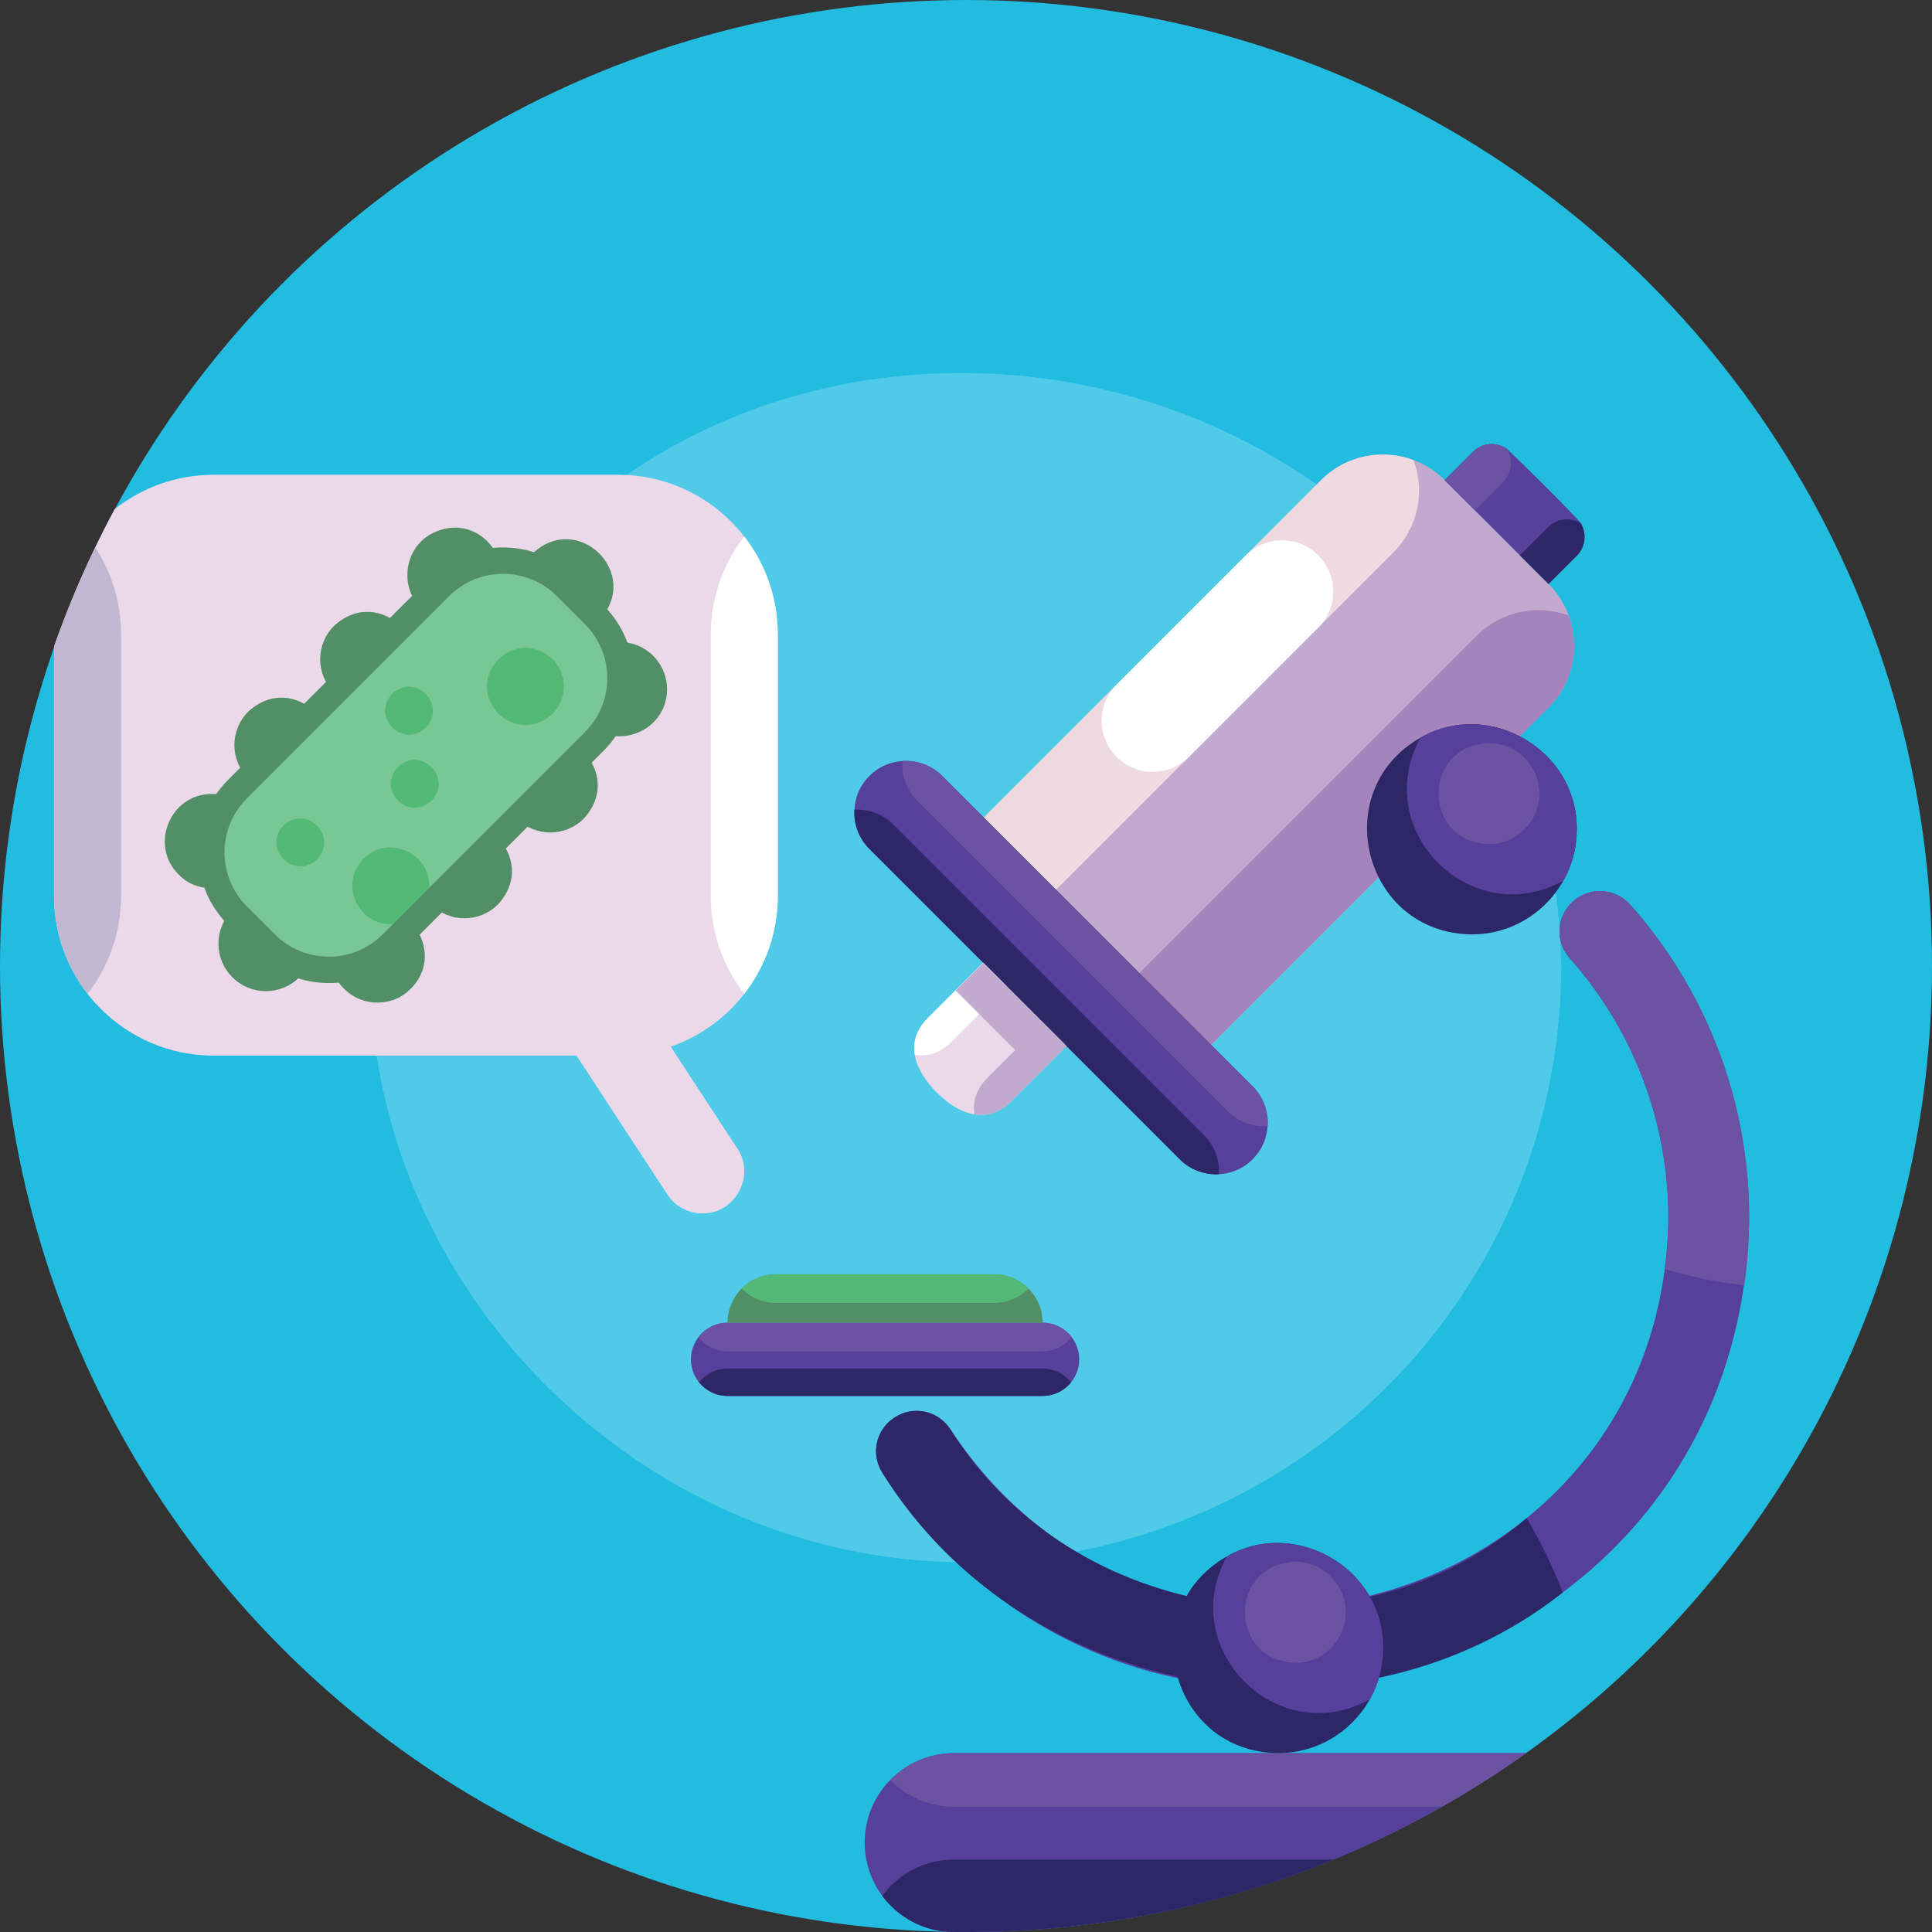 <svg id="Icons" enable-background="new 0 0 512 512" height="512" viewBox="0 0 512 512" width="512" xmlns="http://www.w3.org/2000/svg"><rect x="0" y="0" width="512" height="512" fill="#333333" stroke="none"/><g><circle cx="256" cy="256" fill="#22bce0" r="256"/><path d="m413.739 256c-.095 65.728-39.9 121.979-97.706 145.908-125.134 51.495-253.708-69.958-208.947-198.043 60.959-165.188 302.949-126.257 306.653 52.135z" fill="#4fcae8"/><g id="Microscope_3_"><g><path d="m404.43 464.6c-15.861 11.294-32.933 20.767-51 28.2-31.25 12.923-66.218 19.825-101.96 19.16-12.489-.683-22.364-11.166-22.32-23.66 0-6.46 2.58-12.32 6.77-16.59 4.3-4.39 10.3-7.11 16.93-7.11z" fill="#57409b"/><path d="m353.43 492.8c-31.25 12.923-66.218 19.825-101.96 19.16-7.23-.425-13.527-4.002-17.67-9.55 4.32-5.83 11.24-9.61 19.05-9.61z" fill="#2d2667"/><path d="m404.43 464.6c-7.17 5.11-14.62 9.86-22.31 14.22h-129.27c-6.635-.007-12.63-2.707-16.93-7.11 4.3-4.39 10.3-7.11 16.93-7.11z" fill="#6c53a2"/></g><g><g><path d="m463.535 322.662c-1.617 124.342-160.8 171.489-229.642 67.76-7.242-12.223 9.787-23.234 17.977-11.638 56.908 86.004 189.094 46.727 190.254-56.122 0-25.366-9.275-49.766-26.121-68.702-3.931-4.419-3.537-11.185.882-15.116s11.185-3.529 15.116.882c20.332 22.858 31.534 52.31 31.534 82.936z" fill="#57409b"/></g><path d="m414.145 422.041c-55.377 43.696-142.449 29.09-180.251-31.62-3.212-4.957-1.799-11.586 3.168-14.798 4.959-3.212 11.587-1.799 14.808 3.16 32.195 51.788 107.181 62.691 152.7 23.543 3.725 6.252 6.937 12.847 9.575 19.715z" fill="#2d2667"/><path d="m463.535 322.662c0 6.089-.437 12.084-1.285 17.942-7.22-.822-14.242-2.278-21.017-4.308 3.984-29.572-5.318-60.108-25.23-82.337-3.931-4.419-3.537-11.185.882-15.116s11.185-3.529 15.116.882c20.332 22.859 31.534 52.311 31.534 82.937z" fill="#6c53a2"/></g><g><path d="m350.116 127.22-88.427 88.427c-4.124 4.124-6.359 9.423-6.722 14.825-.435 6.6 1.956 13.133 6.722 17.901 0 0 27.542 27.542 27.542 27.542 2.447 2.447 5.305 4.227 8.357 5.341 8.382 3.086 17.855 1.15 24.369-5.341 0 0 88.427-88.427 88.427-88.427 9.149-9.09 8.886-23.92 0-32.726 0 0-27.542-27.542-27.542-27.542-8.802-8.875-23.637-9.149-32.726 0z" fill="#c2aacf"/><path d="m391.357 168.461-88.427 88.427c-1.811 1.811-3.258 3.851-4.336 6.019-2.87 5.729-3.21 12.402-1.005 18.349 8.383 3.087 17.854 1.15 24.369-5.341 0 0 88.427-88.427 88.427-88.427 6.589-6.589 8.381-16.169 5.341-24.369-8.2-3.04-17.781-1.247-24.369 5.342z" fill="#a583bb"/><path d="m350.116 127.22-88.427 88.427c-6.514 6.544-8.446 16.069-5.299 24.471 8.309 3.178 18.154 1.096 24.466-5.305 0 0 88.427-88.427 88.427-88.427 6.619-6.619 8.387-16.248 5.305-24.466-8.224-3.087-17.852-1.319-24.472 5.3z" fill="#f0dae2"/><g><path d="m230.397 205.642c-5.272 5.194-5.375 14.018-.002 19.323 0 0 82.245 82.245 82.245 82.245 5.192 5.283 14.056 5.352 19.321 0 5.251-5.166 5.3-13.812.268-19.047-.055-.14-82.379-82.329-82.513-82.518-5.285-5.358-14.111-5.279-19.319-.003z" fill="#57409b"/><path d="m226.414 214.571c-.203 3.734 1.125 7.54 3.98 10.395l82.245 82.245c2.769 2.776 6.551 4.187 10.395 3.98.23-3.767-1.233-7.693-3.98-10.395 0 0-82.245-82.245-82.245-82.245-2.86-2.851-6.623-4.178-10.395-3.98z" fill="#2d2667"/><path d="m239.145 201.677c-.26 3.798 1.071 7.669 3.968 10.57 0 0 82.245 82.245 82.245 82.245 2.764 2.792 6.728 4.252 10.575 3.968.263-3.881-1.166-7.789-3.973-10.57 0 0-82.245-82.245-82.245-82.245-2.905-2.892-6.736-4.222-10.57-3.968z" fill="#6c53a2"/></g><path d="m260.551 255.12-14.734 14.734c-6.326 6.425-3.349 13.862 2.422 19.657 5.799 5.767 13.232 8.746 19.651 2.416 0 0 14.734-14.734 14.734-14.734z" fill="#ebd9ea"/><path d="m276.375 270.944-14.734 14.734c-2.992 2.992-3.936 6.31-3.391 9.641 3.331.545 6.649-.4 9.641-3.391l14.734-14.734z" fill="#c2aacf"/><path d="m260.551 255.12-14.734 14.734c-2.998 2.998-3.936 6.334-3.385 9.671 3.337.551 6.674-.388 9.671-3.385l14.734-14.734z" fill="#fff"/><path d="m252.325 264.643h31.217v10.336h-31.217z" fill="#c2aacf" transform="matrix(-.707 -.707 .707 -.707 266.605 650.053)"/><path d="m390.315 119.747-7.473 7.473 27.542 27.542 7.473-7.473c2.344-2.344 2.695-5.929 1.048-8.642-.708-1.258-18.476-18.865-19.694-19.79-2.746-1.826-6.479-1.526-8.896.89z" fill="#57409b"/><path d="m410.269 139.701-7.473 7.473 7.588 7.588 7.473-7.473c2.344-2.344 2.695-5.929 1.048-8.642-2.713-1.634-6.292-1.289-8.636 1.054z" fill="#2d2667"/><path d="m390.315 119.747-7.473 7.473 8.012 8.012 7.473-7.473c2.416-2.416 2.713-6.153.884-8.902-2.746-1.826-6.479-1.526-8.896.89z" fill="#6c53a2"/><path d="m295.919 200.584c5.293 5.293 13.874 5.293 19.167 0l34.259-34.259c5.293-5.293 5.293-13.874 0-19.167s-13.874-5.293-19.167 0l-34.259 34.259c-5.292 5.293-5.292 13.875 0 19.167z" fill="#fff"/></g><g><path d="m366.553 436.763c.062 15.114-12.332 27.864-27.834 27.834-28.796-.3-38.245-38.141-13.591-52.13 18.145-10.411 41.642 3.226 41.425 24.296z" fill="#2d2667"/><path d="m366.553 436.763c0 4.933-1.285 9.575-3.546 13.6-24.547 13.496-51.365-13.374-37.88-37.897 18.147-10.412 41.643 3.231 41.426 24.297z" fill="#57409b"/><path d="m356.628 427.281c0-7.393-5.993-13.387-13.387-13.387-17.757.705-17.752 26.071 0 26.773 7.394.001 13.387-5.992 13.387-13.386z" fill="#6c53a2"/></g><g><path d="m417.865 219.79c.062 15.114-12.332 27.864-27.834 27.834-28.796-.3-38.245-38.141-13.591-52.13 18.144-10.411 41.641 3.226 41.425 24.296z" fill="#2d2667"/><path d="m417.865 219.79c0 4.933-1.285 9.575-3.546 13.6-24.547 13.496-51.365-13.374-37.88-37.897 18.147-10.412 41.643 3.23 41.426 24.297z" fill="#57409b"/><path d="m407.94 210.308c0-7.393-5.993-13.387-13.387-13.387-17.757.705-17.752 26.071 0 26.773 7.393.001 13.387-5.993 13.387-13.386z" fill="#6c53a2"/></g><g><path d="m286.006 360.242c.01 5.332-4.345 9.71-9.703 9.703h-83.493c-5.385-.001-9.716-4.369-9.712-9.703-.011-5.323 4.351-9.716 9.712-9.703h83.493c5.394-.002 9.703 4.389 9.703 9.703z" fill="#57409b"/><path d="m283.865 366.322c-1.816 2.235-4.504 3.615-7.562 3.623h-83.493c-3.057 0-5.789-1.413-7.571-3.623 1.816-2.236 4.512-3.615 7.571-3.623h83.493c3.058 0 5.79 1.414 7.562 3.623z" fill="#2d2667"/><path d="m283.985 354.324c-1.814 2.329-4.555 3.769-7.682 3.777h-83.493c-3.126 0-5.909-1.482-7.691-3.777 1.798-2.34 4.568-3.774 7.691-3.785h83.493c3.135-.001 5.918 1.481 7.682 3.785z" fill="#6c53a2"/></g><g><path d="m276.303 350.538h-83.493c-.002-7.089 5.748-12.84 12.838-12.838h57.817c7.093.002 12.839 5.748 12.838 12.838z" fill="#528f66"/><path d="m272.578 341.494c-2.329 2.347-5.55 3.794-9.112 3.794h-57.817c-3.563-.001-6.786-1.451-9.112-3.794 2.329-2.347 5.55-3.794 9.112-3.794h57.817c3.563.001 6.786 1.452 9.112 3.794z" fill="#53b976"/></g></g><g id="Speech-bubble_8_"><path d="m186.153 321.571c-3.62 0-7.166-1.768-9.296-5.022l-35.792-54.701c-7.567-12.614 10.008-24.159 18.572-12.152 0 0 35.792 54.701 35.792 54.701 4.872 7.206-.643 17.309-9.276 17.174z" fill="#ebd9ea"/><path d="m206.12 168.13v69.3c0 9.78-3.31 18.77-8.87 25.94-7.86 10.18-20.363 16.442-33.44 16.38h-107.18c-23.502.003-42.337-19.117-42.31-42.32v-66.04c3.15-9.02 6.8-17.82 10.92-26.34 1.64-3.42 3.36-6.79 5.15-10.12 7.21-5.7 16.33-9.11 26.24-9.11h107.18c23.496 0 42.345 19.097 42.31 42.31z" fill="#ebd9ea"/><path d="m206.118 168.125v69.307c0 9.776-3.312 18.769-8.873 25.939-5.57-7.17-8.881-16.162-8.881-25.939v-69.307c0-9.776 3.312-18.769 8.881-25.931 5.562 7.163 8.873 16.155 8.873 25.931z" fill="#fff"/><path d="m32.08 168.13v69.3c0 9.78-3.32 18.77-8.88 25.94-5.57-7.17-8.88-16.16-8.88-25.94v-66.04c3.15-9.02 6.8-17.82 10.92-26.34 4.32 6.64 6.84 14.56 6.84 23.08z" fill="#c1b7d3"/></g><g id="Bacteria"><path d="m61.625 259.013c-4.946-4.858-4.992-12.85-.077-17.756 12.189-11.278 29.025 5.565 17.751 17.753-4.881 4.881-12.793 4.885-17.674.003zm-14.289-27.253c-7.79-7.687-2.341-21.371 8.833-21.357 7.795-.087 13.86 7.346 12.256 14.961-1.789 9.692-14.29 13.409-21.089 6.396zm43.865 30.298c-5.584-5.443-4.597-15.118 1.961-19.288 13.898-8.47 27.06 10.648 14.147 20.607-5.001 3.615-11.941 2.901-16.108-1.319zm-25.424-55.771c-4.884-4.884-4.884-12.801.003-17.681 12.19-11.259 28.935 5.492 17.678 17.678-4.881 4.881-12.8 4.885-17.681.003zm48.493 33.408c-4.881-4.881-4.881-12.796 0-17.678 12.189-11.26 28.94 5.484 17.685 17.671-4.88 4.888-12.801 4.891-17.685.007zm-25.753-56.148c-4.884-4.884-4.884-12.801.003-17.681 12.19-11.259 28.935 5.492 17.678 17.678-4.881 4.881-12.8 4.885-17.681.003zm48.493 33.408c-4.881-4.881-4.881-12.796 0-17.678 12.189-11.26 28.94 5.484 17.685 17.671-4.88 4.888-12.801 4.891-17.685.007zm-25.409-55.739c-5.739-5.594-4.531-15.539 2.406-19.575 14.25-7.858 26.54 11.758 13.306 21.159-5 3.303-11.576 2.551-15.712-1.584zm43.832 30.267c-8.64-8.633-.836-23.497 11.292-21.105 6.41 1.281 10.686 7.254 9.974 13.632-1.051 10.334-14.008 14.865-21.266 7.473zm-14.261-27.179c-4.882-4.882-4.885-12.8-.003-17.681 12.204-11.259 28.933 5.487 17.681 17.681-4.882 4.882-12.796 4.882-17.678 0z" fill="#528f66"/><path d="m70.394 250.103-7.481-7.481c-9.242-9.242-9.242-24.227 0-33.469l53.658-53.658c9.242-9.242 24.227-9.242 33.469 0l7.481 7.481c9.242 9.242 9.242 24.227 0 33.469l-53.658 53.658c-9.242 9.242-24.227 9.242-33.469 0z" fill="#78c795"/><g fill="#53b976"><path d="m146.451 189.113c3.975-3.975 3.975-10.421 0-14.397-9.928-9.169-23.564 4.473-14.396 14.397 3.975 3.976 10.42 3.976 14.396 0z"/><path d="m104.098 244.919c-9.181.534-14.343-10.782-7.74-17.364 6.583-6.603 17.901-1.439 17.364 7.742z"/><path d="m112.873 192.818c5.721-6.085-2.849-14.651-8.931-8.931-5.721 6.084 2.848 14.651 8.931 8.931z"/><path d="m114.376 212.183c5.721-6.085-2.849-14.651-8.931-8.931-5.721 6.085 2.848 14.652 8.931 8.931z"/><path d="m84.038 227.699c5.721-6.085-2.849-14.651-8.931-8.931-5.721 6.084 2.848 14.651 8.931 8.931z"/></g><path d="m67.919 252.578-7.482-7.482c-10.592-10.592-10.591-27.827.001-38.419l53.657-53.657c10.592-10.592 27.827-10.593 38.419-.001l7.482 7.482c10.592 10.592 10.591 27.827-.001 38.419l-53.657 53.657c-10.592 10.592-27.827 10.593-38.419.001zm79.646-94.609c-7.863-7.863-20.657-7.862-28.52.001l-53.657 53.657c-7.863 7.863-7.863 20.657-.001 28.52l7.482 7.482c7.863 7.863 20.657 7.862 28.52-.001l53.657-53.657c7.863-7.863 7.863-20.657.001-28.52z" fill="#528f66"/></g></g></svg>